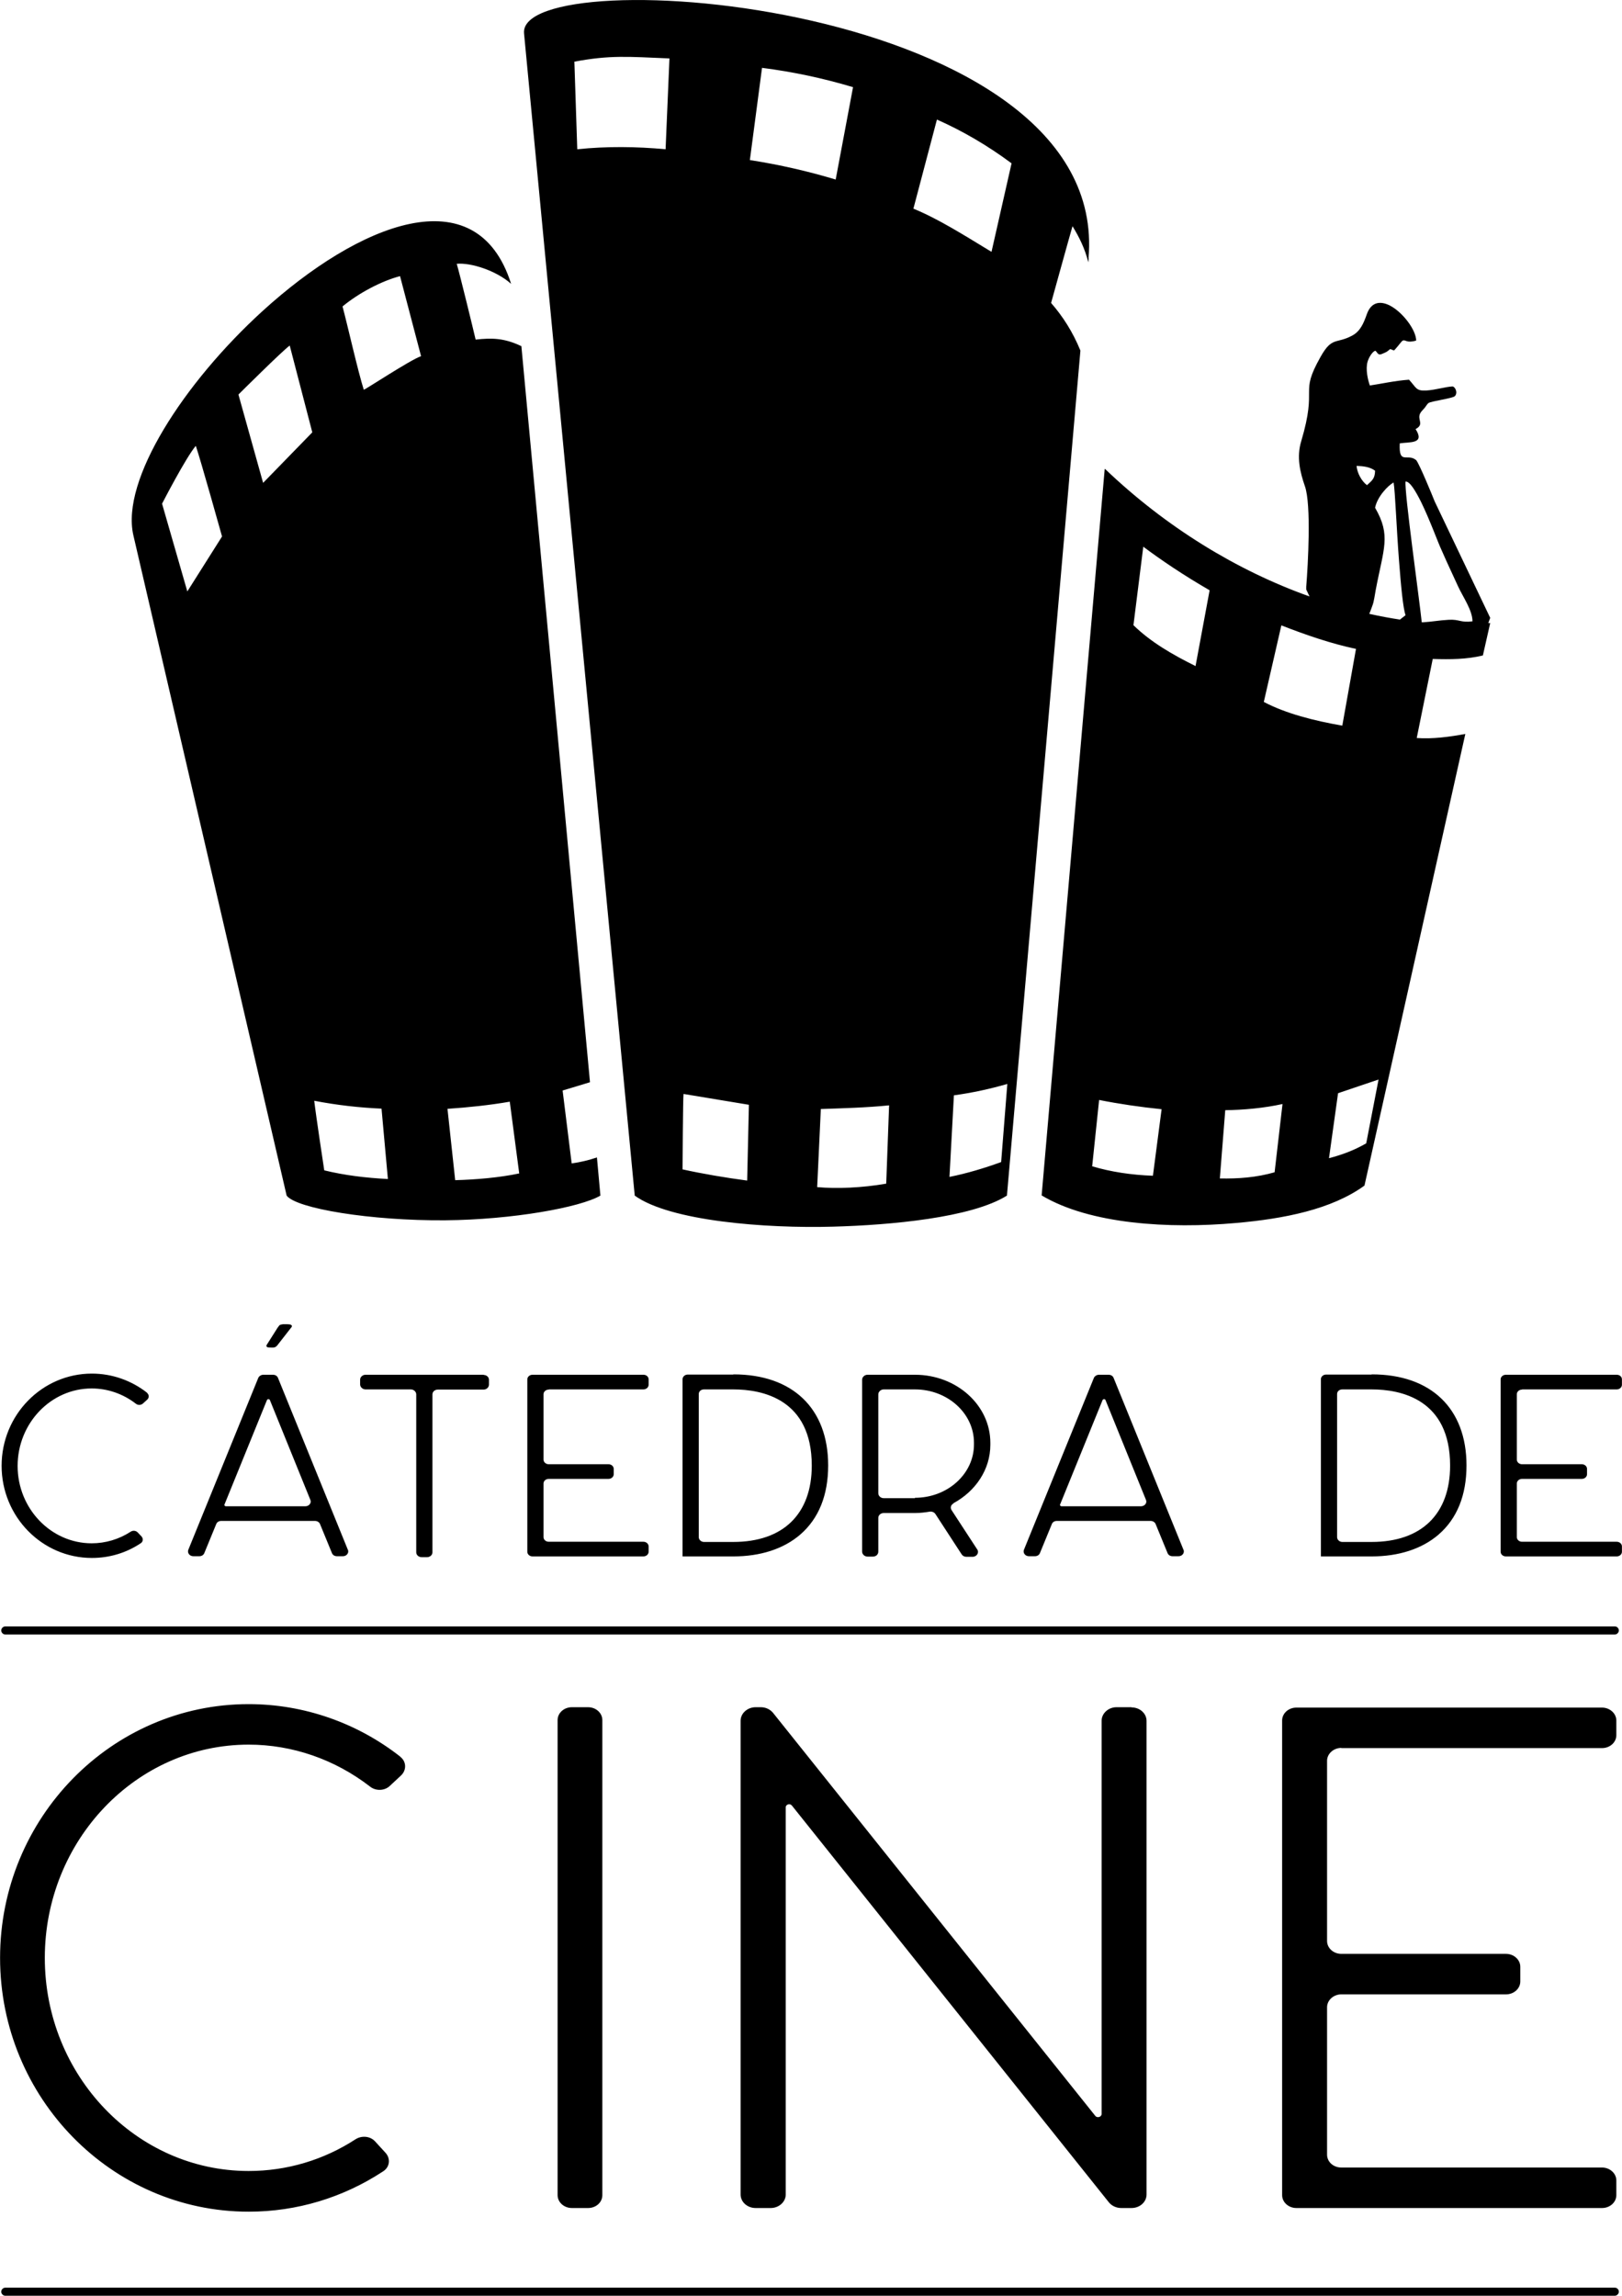 <svg xmlns="http://www.w3.org/2000/svg" id="Capa_2" width="29.67mm" height="42mm" viewBox="0 0 84.1 119.06"><g id="DISE&#xD1;O"><path d="M8.4,26.12l1.31,4.55,1.8-2.85s-1.11-3.97-1.36-4.7c-.52.61-1.75,3-1.75,3M15.02,17.92c-.36.25-2.6,2.48-2.66,2.54l1.28,4.58,2.55-2.62-1.17-4.5ZM17.76,15.9c.26.97.8,3.37,1.1,4.31.01.04,2.41-1.55,2.97-1.74l-1.09-4.15c-.96.25-2.15.88-2.98,1.57M16.29,57.08c.1.85.52,3.61.52,3.61,1.06.26,2.16.39,3.3.45l-.33-3.65c-1.14-.05-2.31-.18-3.5-.41M23.2,57.5l.4,3.7c1.07-.03,2.28-.13,3.32-.35l-.49-3.72c-1.04.18-2.18.3-3.23.37M29.77,3.2c1.85-.35,2.8-.26,4.94-.17l-.2,4.71c-1.51-.14-3.04-.16-4.58,0l-.15-4.54ZM39.52,3.52c1.57.2,3.14.53,4.71,1l-.9,4.79c-1.43-.43-2.91-.77-4.45-1.01l.63-4.78ZM48.58,6.2c1.33.59,2.62,1.34,3.87,2.27l-1.04,4.59c-1.45-.88-2.74-1.7-4.05-2.24l1.22-4.62ZM35.45,56.73l3.38.56-.09,3.93c-1.13-.15-2.31-.35-3.35-.58,0,0,.02-3.76.05-3.91M42.55,57.51c1.16-.04,2.36-.07,3.55-.19l-.15,4.06c-1.26.22-2.57.27-3.58.18l.19-4.05ZM49.23,61.04l.23-4.24c.95-.13,1.87-.33,2.77-.59l-.32,4.05c-.88.32-1.78.59-2.68.77M56.44,13.4C57.61-.01,26.81-2.15,27.17,1.73l5.74,60.27c1.82,1.32,6.79,1.71,10.29,1.61,2.96-.08,7.18-.46,9.01-1.61l3.81-43.82c-.4-.98-.92-1.78-1.52-2.47,0,0,1.03-3.72,1.11-3.98.34.55.64,1.15.82,1.87l.02-.2ZM63.53,57.58l-.28,3.53c.95.02,1.9-.05,2.84-.32l.41-3.54c-.94.21-2.03.31-2.97.32M56.99,57.04l-.36,3.44c.97.29,2.03.45,3.15.49l.45-3.45c-1.09-.11-2.24-.28-3.24-.48M66.44,32.43l-.91,3.97c1.14.6,2.58.97,4.07,1.23l.71-3.98c-1.28-.27-2.59-.72-3.87-1.22M59.28,28.35l-.51,4.07c.9.88,2.03,1.53,3.22,2.12l.73-3.93c-1.37-.79-2.56-1.6-3.44-2.26M69.38,56.69l-.47,3.37c.65-.17,1.29-.4,1.93-.77l.64-3.31c-.7.24-1.4.47-2.1.71M70.88,25.16c.27-.25.41-.34.42-.75-.26-.2-.62-.24-.96-.25.03.37.26.79.54,1M73.72,32.27h.07c.48-.03.8-.1,1.33-.13.58-.03.6.16,1.23.08,0-.58-.5-1.27-.75-1.82-.31-.68-.56-1.2-.86-1.89-.16-.33-.6-1.55-1.05-2.47-.3-.6-.59-1.08-.81-1.07-.07.51.72,6.13.84,7.3M70.99,31.83c.54.12,1.07.22,1.6.3l.05-.04.24-.19c-.13-.35-.24-1.54-.34-2.84-.13-1.68-.2-3.61-.28-4.04-.28.15-.84.72-.96,1.31.84,1.45.44,2.1.03,4.28-.04.22-.09.59-.16.77-.11.29-.1.29-.17.45M57.3,24.32c3.16,3.02,6.84,5.27,10.6,6.61l-.17-.36v-.15c.09-1.11.27-4.25-.07-5.21-.25-.72-.44-1.51-.19-2.33.87-2.93-.12-2.38,1-4.37.6-1.07.8-.66,1.63-1.1.44-.23.61-.66.77-1.11.23-.66.71-.7,1.19-.46.68.35,1.37,1.28,1.37,1.82-.5.15-.55-.06-.69,0-.08.04-.16.19-.44.5-.04.04-.19-.08-.23-.05-.14.12-.17.14-.31.2-.17.07-.25.13-.36-.03-.04-.05-.08-.1-.1-.09-.17.07-.34.39-.39.57-.11.38.01.93.12,1.23.5-.07,1.3-.25,2.03-.3.39.42.35.59.9.56.48-.03.98-.19,1.35-.21.13,0,.3.31.13.5-.11.12-1.23.26-1.37.36-.09.07-.15.21-.26.32-.14.14-.2.24-.21.33-.05.27.22.48-.2.7.5.78-.29.66-.82.74-.06,1.16.41.48.86.88.19.27.79,1.73.95,2.13l2.88,6.04-.1.27h.1s-.38,1.68-.38,1.68c-.83.2-1.68.21-2.6.18l-.83,4.1c.83.06,1.7-.06,2.52-.21l-5.23,23.42c-1.71,1.24-4.17,1.72-6.66,1.94-3.46.31-7.57.07-10.08-1.43l3.27-37.67ZM78.92,72.05h4.91c.15,0,.27-.11.27-.24v-.28c0-.14-.12-.24-.27-.24h-5.75c-.15,0-.27.11-.27.24v8.94c0,.13.12.24.27.24h5.75c.15,0,.27-.11.27-.24v-.28c0-.13-.12-.24-.27-.24h-4.91c-.15,0-.27-.11-.27-.24v-2.78c0-.13.12-.24.27-.24h3.1c.15,0,.27-.11.27-.24v-.28c0-.13-.12-.24-.27-.24h-3.1c-.15,0-.27-.11-.27-.24v-3.39c0-.13.12-.24.27-.24M71.12,79.96h-1.52c-.14,0-.27-.11-.27-.25v-7.42c0-.14.12-.24.27-.24h1.52c1.52,0,4.07.51,4.07,3.95,0,2.51-1.48,3.96-4.07,3.96M71.12,71.28h-2.36c-.15,0-.27.11-.27.24v9.19h2.63c1.41,0,2.61-.39,3.47-1.13.96-.83,1.45-2.04,1.45-3.59,0-2.95-1.84-4.72-4.91-4.72h0ZM59.16,78.11h-4.12c-.05,0-.1-.05-.07-.1l2.2-5.41c.03-.06.13-.06.15,0l2.1,5.18c.07.16-.07.33-.26.33M61.37,80.38l-3.63-8.93c-.04-.1-.14-.16-.26-.16h-.5c-.11,0-.22.07-.26.16l-3.63,8.92c-.06.16.07.33.26.33h.31c.12,0,.22-.06.26-.16l.62-1.51c.04-.1.14-.16.26-.16h4.86c.11,0,.22.06.26.16l.62,1.51c.04.1.14.16.26.16h.31c.19,0,.32-.17.26-.33M47.44,77.69h-1.62c-.15,0-.28-.11-.28-.26v-5.12c0-.14.13-.26.28-.26h1.62c1.69,0,3.06,1.24,3.06,2.76v.1c0,1.52-1.37,2.76-3.06,2.76M49.44,77.95c1.14-.62,1.91-1.74,1.91-3.03v-.1c0-1.95-1.75-3.53-3.91-3.53h-2.46c-.15,0-.28.12-.28.26v8.91c0,.14.13.26.28.26h.28c.16,0,.28-.11.28-.26v-1.75c0-.14.13-.25.28-.25h1.62c.26,0,.52-.03.76-.07.12-.02.24.03.3.12l1.36,2.09c.05.08.14.13.24.13h.33c.22,0,.35-.22.24-.38l-1.33-2.04c-.08-.12-.04-.27.09-.34M38.02,79.96h-1.52c-.14,0-.27-.11-.27-.25v-7.42c0-.14.12-.24.27-.24h1.52c1.52,0,4.07.51,4.07,3.95,0,2.51-1.48,3.96-4.07,3.96M38.02,71.28h-2.36c-.15,0-.27.11-.27.24v9.19h2.63c1.41,0,2.61-.39,3.47-1.13.96-.83,1.45-2.04,1.45-3.59,0-2.95-1.84-4.72-4.91-4.72h0ZM28.45,72.05h4.91c.15,0,.27-.11.27-.24v-.28c0-.14-.12-.24-.27-.24h-5.75c-.15,0-.27.11-.27.24v8.94c0,.13.12.24.27.24h5.75c.15,0,.27-.11.27-.24v-.28c0-.13-.12-.24-.27-.24h-4.91c-.15,0-.27-.11-.27-.24v-2.78c0-.13.12-.24.27-.24h3.1c.15,0,.27-.11.27-.24v-.28c0-.13-.12-.24-.27-.24h-3.1c-.15,0-.27-.11-.27-.24v-3.39c0-.13.12-.24.27-.24M25.08,71.29h-6.13c-.15,0-.28.12-.28.25v.25c0,.14.13.26.28.26h2.35c.15,0,.28.12.28.26v8.19c0,.14.13.25.28.25h.28c.15,0,.28-.11.28-.25v-8.19c0-.14.12-.25.28-.25h2.37c.16,0,.28-.12.28-.26v-.25c0-.14-.12-.25-.28-.25M15.83,78.11h-4.12c-.05,0-.1-.05-.07-.1l2.2-5.41c.03-.06.12-.06.15,0l2.1,5.18c.07.16-.07.33-.26.33M18.04,80.38l-3.63-8.93c-.04-.1-.14-.16-.26-.16h-.5c-.11,0-.22.07-.26.16l-3.63,8.92c-.06.16.07.33.26.33h.31c.12,0,.22-.06.26-.16l.62-1.51c.04-.1.14-.16.26-.16h4.86c.11,0,.22.06.26.16l.62,1.51c.04.1.14.16.26.16h.31c.19,0,.32-.17.26-.33M7.62,72.22c-.82-.64-1.82-.99-2.86-.99-2.58,0-4.68,2.14-4.68,4.78s2.1,4.78,4.68,4.78c.91,0,1.78-.26,2.53-.76.13-.08.14-.24.05-.35l-.2-.21c-.09-.1-.25-.12-.37-.04-.6.39-1.3.6-2.02.6-2.11,0-3.84-1.8-3.84-4.01s1.72-4.02,3.84-4.02c.83,0,1.63.28,2.29.79.11.09.27.08.37-.01l.22-.2c.11-.1.1-.26-.01-.35M69.55,90.65h13.52c.41,0,.74-.3.74-.67v-.76c0-.37-.34-.67-.74-.67h-15.85c-.41,0-.74.3-.74.67v24.61c0,.37.33.67.74.67h15.85c.4,0,.74-.29.74-.67v-.76c0-.37-.34-.67-.74-.67h-13.52c-.41,0-.74-.29-.74-.67v-7.64c0-.37.34-.67.74-.67h8.54c.41,0,.74-.3.74-.67v-.76c0-.37-.34-.67-.74-.67h-8.54c-.41,0-.74-.3-.74-.67v-9.34c0-.37.34-.67.74-.67M58.67,88.53h-.78c-.42,0-.77.32-.77.7v20.39c0,.16-.23.23-.33.1l-16.71-20.9c-.15-.18-.38-.29-.63-.29h-.27c-.43,0-.78.32-.78.7v24.57c0,.39.35.7.78.7h.78c.42,0,.78-.31.78-.7v-20.08c0-.15.22-.22.32-.09l16.44,20.58c.15.18.38.29.64.29h.53c.43,0,.78-.31.78-.7v-24.56c0-.39-.35-.7-.78-.7M30.49,88.53h-.84c-.41,0-.74.3-.74.67v24.63c0,.37.33.67.74.67h.84c.41,0,.74-.29.74-.67v-24.63c0-.37-.33-.67-.74-.67M20.76,91.1c-2.24-1.76-5.01-2.73-7.87-2.73-7.11,0-12.89,5.9-12.89,13.16s5.79,13.16,12.89,13.16c2.5,0,4.9-.73,6.97-2.09.35-.22.4-.66.13-.96l-.54-.59c-.25-.28-.69-.32-1.01-.12-1.66,1.08-3.57,1.65-5.55,1.65-5.83,0-10.57-4.96-10.57-11.05s4.74-11.06,10.57-11.06c2.27,0,4.48.77,6.3,2.18.29.23.74.22,1.01-.03l.59-.55c.29-.27.29-.72-.04-.97M.27,84.34h83.46c.12,0,.21.1.21.21s-.1.21-.21.21H.27c-.11,0-.21-.1-.21-.21s.1-.21.21-.21M.27,118.63h83.46c.12,0,.21.1.21.21s-.1.21-.21.21H.27c-.11,0-.21-.1-.21-.21s.1-.21.21-.21M14.43,68.8s.04-.05.05-.07c.02-.02.05-.03.08-.04.03,0,.07-.02.11-.02.04,0,.1,0,.16,0,.07,0,.13,0,.18.01.04,0,.08.02.1.04.02.02.03.04.02.06,0,.02-.01.04-.04.07l-.71.91s-.04.05-.06.06c-.02.02-.04.03-.06.04-.02,0-.05.02-.09.02-.03,0-.08,0-.13,0-.06,0-.1,0-.14-.01-.03,0-.06-.02-.07-.03-.01-.01-.02-.03-.02-.05,0-.02.01-.05.03-.07l.57-.9ZM27.03,17.93l3.56,38.19c-.47.15-.97.29-1.42.43l.47,3.78c.45-.06.9-.17,1.31-.31l.18,1.98c-1.04.61-4.55,1.25-8.05,1.28-3.86.03-7.72-.61-8.22-1.28L6.91,27.75c-.65-2.86,2.62-7.9,6.7-11.62,4.95-4.51,11.1-7.07,12.89-1.41-.78-.7-2.11-1.11-2.82-1.04.18.62.85,3.37.98,3.93.83-.09,1.47-.09,2.37.34h0Z"></path></g></svg>
